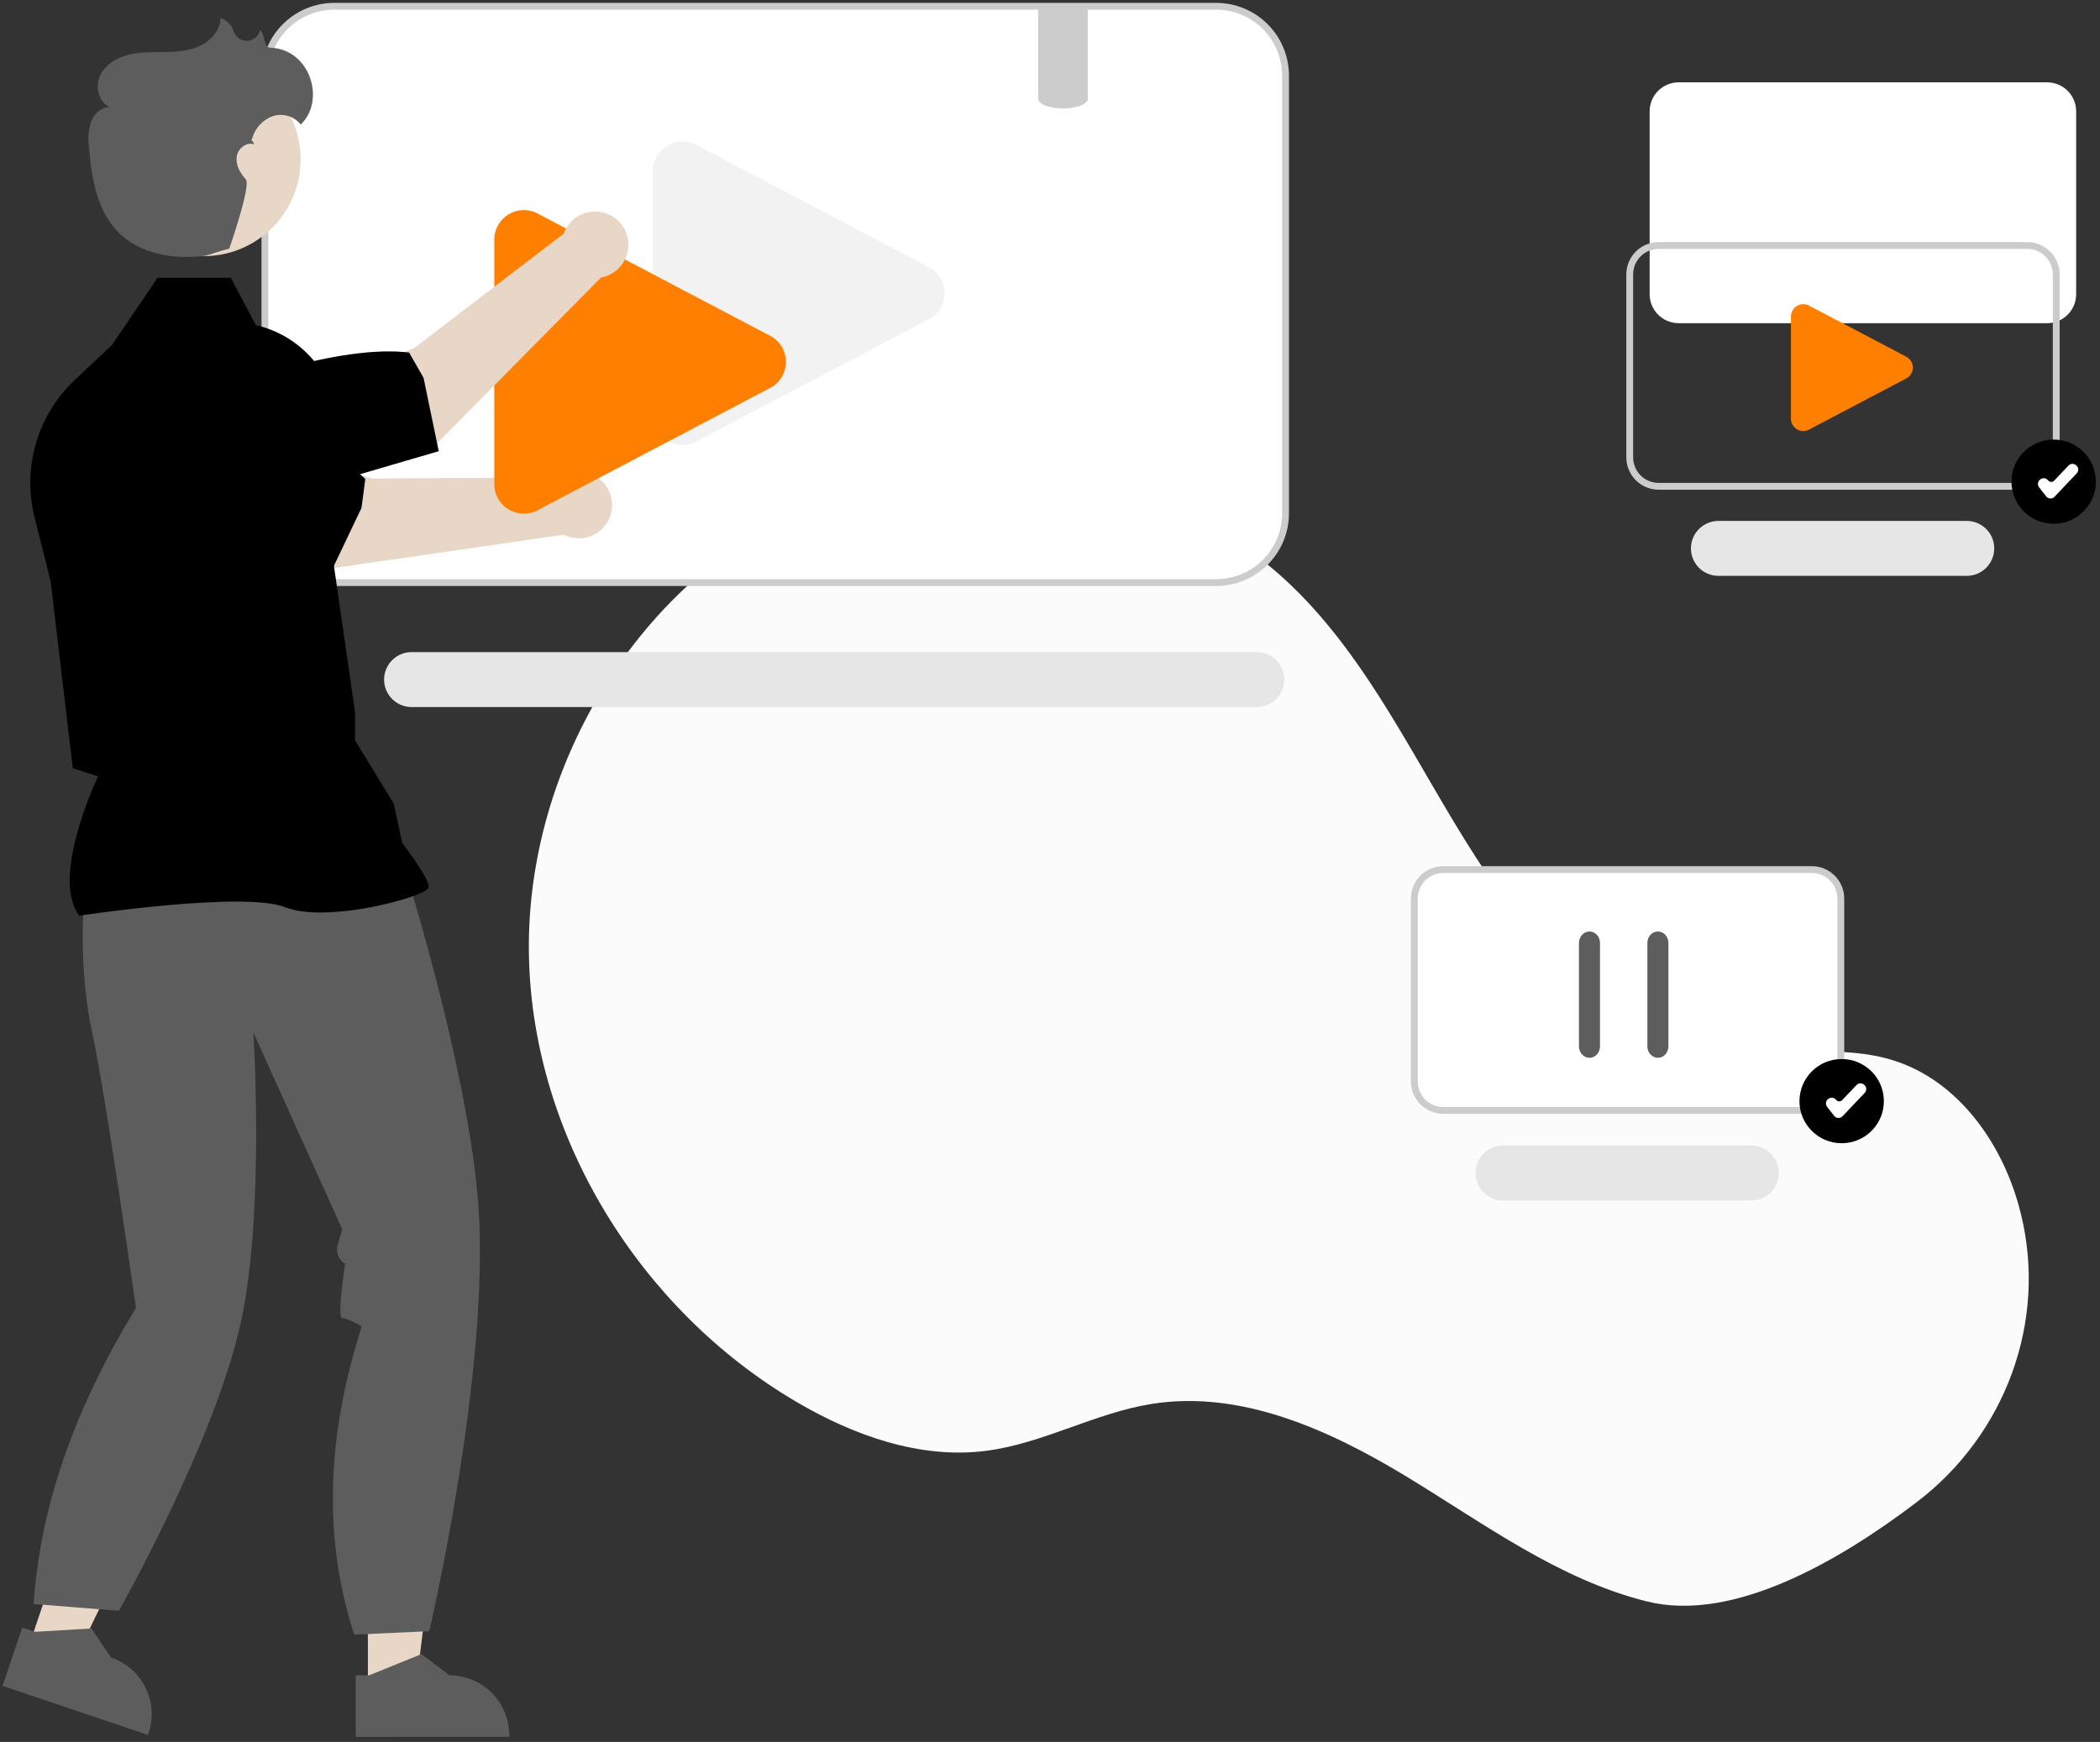 <svg width="399" height="331" viewBox="0 0 399 331" fill="none" xmlns="http://www.w3.org/2000/svg">
<rect x="0" y="0" width="399" height="331" fill="#333333" stroke="none"/>
<g clip-path="url(#clip0_727_1533)">
<path d="M364.156 285.452C380.975 272.67 389.009 251.191 383.98 230.701C383.855 230.192 383.723 229.684 383.584 229.177C380.25 217.015 372.001 205.455 359.979 201.569C349.884 198.306 338.866 200.815 328.334 199.518C307.661 196.97 291.634 180.281 280.357 162.807C269.079 145.332 260.412 125.773 245.427 111.336C220.726 87.541 180.433 82.417 149.808 97.907C119.183 113.396 99.675 147.76 100.507 182.008C101.339 216.257 121.716 249 151.309 266.373C162.18 272.755 174.754 277.276 187.267 275.694C198.125 274.321 207.99 268.5 218.797 266.772C235.787 264.055 252.669 271.72 267.364 280.652C282.059 289.583 296.254 300.17 312.953 304.311C329.168 308.331 349.257 296.775 364.156 285.452Z" fill="#FBFBFB"/>
<path d="M231.075 1.193H63.516C60.021 1.197 56.671 2.584 54.2 5.05C51.729 7.515 50.339 10.858 50.335 14.345V97.552C50.339 101.039 51.729 104.382 54.2 106.847C56.671 109.313 60.021 110.699 63.516 110.703H231.075C234.569 110.701 237.92 109.314 240.392 106.848C242.863 104.383 244.252 101.039 244.255 97.552V14.345C244.252 10.858 242.863 7.514 240.392 5.049C237.92 2.583 234.569 1.196 231.075 1.193Z" fill="white"/>
<path d="M231.074 111.351H63.517C59.851 111.347 56.336 109.892 53.743 107.305C51.151 104.718 49.693 101.211 49.688 97.553V14.343C49.693 10.685 51.151 7.178 53.743 4.591C56.336 2.004 59.851 0.549 63.517 0.545H231.074C234.74 0.549 238.256 2.004 240.848 4.591C243.441 7.178 244.899 10.685 244.903 14.343V97.553C244.899 101.211 243.441 104.718 240.848 107.305C238.256 109.892 234.74 111.347 231.074 111.351ZM63.517 1.838C60.195 1.842 57.009 3.161 54.66 5.505C52.31 7.849 50.988 11.028 50.984 14.343V97.553C50.988 100.868 52.31 104.047 54.66 106.391C57.009 108.735 60.195 110.054 63.517 110.058H231.074C234.397 110.054 237.582 108.735 239.932 106.391C242.282 104.047 243.603 100.868 243.607 97.553V14.343C243.603 11.028 242.282 7.849 239.932 5.505C237.582 3.161 234.397 1.842 231.074 1.838H63.517Z" fill="#CCCCCC"/>
<path d="M238.782 134.354H78.21C76.822 134.354 75.491 133.804 74.509 132.825C73.528 131.846 72.977 130.517 72.977 129.133C72.977 127.748 73.528 126.42 74.509 125.44C75.491 124.461 76.822 123.911 78.21 123.911H238.782C240.17 123.911 241.501 124.461 242.483 125.44C243.464 126.42 244.015 127.748 244.015 129.133C244.015 130.517 243.464 131.846 242.483 132.825C241.501 133.804 240.17 134.354 238.782 134.354Z" fill="#E6E6E6"/>
<path d="M129.685 84.564C128.734 84.561 127.799 84.318 126.967 83.858C126.077 83.379 125.335 82.667 124.821 81.799C124.306 80.931 124.038 79.939 124.046 78.931V32.492C124.046 31.485 124.317 30.497 124.831 29.63C125.345 28.764 126.082 28.051 126.967 27.566C127.851 27.081 128.85 26.842 129.859 26.874C130.867 26.906 131.849 27.208 132.701 27.747L176.851 50.967C177.652 51.474 178.311 52.175 178.768 53.005C179.224 53.834 179.464 54.765 179.464 55.712C179.464 56.658 179.224 57.589 178.768 58.419C178.311 59.248 177.652 59.949 176.851 60.457L132.701 83.676C131.801 84.253 130.755 84.561 129.685 84.564Z" fill="#F2F2F2"/>
<path d="M388.962 61.411H318.942C317.481 61.409 316.081 60.83 315.049 59.799C314.016 58.769 313.435 57.372 313.434 55.915V21.142C313.435 19.685 314.016 18.288 315.049 17.258C316.081 16.228 317.481 15.648 318.942 15.646H388.962C390.422 15.648 391.822 16.228 392.855 17.258C393.888 18.288 394.469 19.685 394.47 21.142V55.915C394.469 57.372 393.888 58.769 392.855 59.799C391.822 60.83 390.422 61.409 388.962 61.411Z" fill="white"/>
<path d="M385.176 93.058H315.156C313.524 93.056 311.959 92.408 310.805 91.256C309.651 90.105 309.002 88.543 309 86.915V52.142C309.002 50.514 309.651 48.953 310.805 47.801C311.959 46.65 313.524 46.002 315.156 46H385.176C386.809 46.002 388.373 46.65 389.527 47.801C390.682 48.953 391.331 50.514 391.333 52.142V86.915C391.331 88.543 390.682 90.105 389.527 91.256C388.373 92.408 386.809 93.056 385.176 93.058ZM315.156 47.293C313.868 47.295 312.632 47.806 311.721 48.715C310.81 49.624 310.297 50.857 310.296 52.142V86.915C310.297 88.201 310.81 89.433 311.721 90.342C312.632 91.252 313.868 91.763 315.156 91.764H385.176C386.465 91.763 387.7 91.252 388.611 90.342C389.523 89.433 390.035 88.201 390.037 86.915V52.142C390.035 50.857 389.523 49.624 388.611 48.715C387.7 47.806 386.465 47.295 385.176 47.293H315.156Z" fill="#CCCCCC"/>
<path d="M373.672 109.427H326.504C325.117 109.426 323.787 108.875 322.807 107.896C321.827 106.917 321.276 105.59 321.276 104.206C321.276 102.822 321.827 101.495 322.807 100.516C323.787 99.537 325.117 98.986 326.504 98.984H373.672C375.06 98.984 376.391 99.534 377.373 100.514C378.354 101.493 378.906 102.821 378.906 104.206C378.906 105.591 378.354 106.919 377.373 107.898C376.391 108.877 375.06 109.427 373.672 109.427Z" fill="#E6E6E6"/>
<path d="M342.636 81.904C342.238 81.903 341.848 81.802 341.5 81.609C341.128 81.409 340.818 81.112 340.603 80.749C340.388 80.386 340.276 79.972 340.279 79.55V60.144C340.279 59.723 340.393 59.31 340.607 58.948C340.822 58.586 341.13 58.288 341.5 58.085C341.87 57.883 342.287 57.783 342.708 57.796C343.13 57.809 343.54 57.935 343.896 58.161L362.346 67.864C362.681 68.076 362.956 68.369 363.147 68.716C363.338 69.062 363.438 69.452 363.438 69.847C363.438 70.243 363.338 70.632 363.147 70.978C362.956 71.325 362.681 71.618 362.346 71.83L343.896 81.533C343.52 81.774 343.083 81.903 342.636 81.904Z" fill="#FF8000"/>
<path d="M344.248 211H274.228C272.768 210.998 271.368 210.418 270.335 209.388C269.302 208.358 268.721 206.961 268.72 205.504V170.731C268.721 169.274 269.302 167.877 270.335 166.847C271.367 165.817 272.768 165.237 274.228 165.235H344.248C345.708 165.237 347.109 165.817 348.141 166.847C349.174 167.877 349.755 169.274 349.756 170.731V205.504C349.755 206.961 349.174 208.358 348.141 209.388C347.109 210.418 345.708 210.998 344.248 211Z" fill="white"/>
<path d="M304 179.179L304 198.823C303.999 199.401 303.788 199.954 303.413 200.363C303.038 200.771 302.53 201 302 201C301.47 201 300.962 200.771 300.587 200.363C300.212 199.954 300.001 199.401 300 198.823L300 179.179C300 178.601 300.211 178.047 300.586 177.638C300.961 177.23 301.47 177 302 177C302.53 177 303.039 177.23 303.414 177.638C303.789 178.047 304 178.601 304 179.179Z" fill="#5D5D5D"/>
<path d="M317 179.179L317 198.823C316.999 199.401 316.788 199.954 316.413 200.363C316.038 200.771 315.53 201 315 201C314.47 201 313.962 200.771 313.587 200.363C313.212 199.954 313.001 199.401 313 198.823L313 179.179C313 178.601 313.211 178.047 313.586 177.638C313.961 177.23 314.47 177 315 177C315.53 177 316.039 177.23 316.414 177.638C316.789 178.047 317 178.601 317 179.179Z" fill="#5D5D5D"/>
<path d="M344.248 211.645H274.227C272.595 211.644 271.031 210.996 269.876 209.844C268.722 208.693 268.073 207.131 268.071 205.503V170.73C268.073 169.102 268.722 167.541 269.876 166.389C271.031 165.237 272.595 164.59 274.227 164.588H344.248C345.88 164.59 347.445 165.237 348.599 166.389C349.753 167.541 350.402 169.102 350.404 170.73V205.503C350.402 207.131 349.753 208.693 348.599 209.844C347.445 210.996 345.88 211.644 344.248 211.645ZM274.227 165.881C272.939 165.882 271.704 166.394 270.792 167.303C269.881 168.212 269.369 169.445 269.367 170.73V205.503C269.369 206.789 269.881 208.021 270.792 208.93C271.704 209.839 272.939 210.351 274.227 210.352H344.248C345.536 210.351 346.772 209.839 347.683 208.93C348.594 208.021 349.106 206.789 349.108 205.503V170.73C349.106 169.445 348.594 168.212 347.683 167.303C346.772 166.394 345.536 165.882 344.248 165.881H274.227Z" fill="#CCCCCC"/>
<path d="M332.746 228.107H285.577C284.19 228.106 282.861 227.555 281.88 226.576C280.9 225.597 280.35 224.269 280.35 222.886C280.35 221.502 280.9 220.175 281.88 219.195C282.861 218.216 284.19 217.666 285.577 217.664H332.746C334.134 217.664 335.465 218.214 336.446 219.193C337.427 220.173 337.979 221.501 337.979 222.886C337.979 224.27 337.427 225.599 336.446 226.578C335.465 227.557 334.134 228.107 332.746 228.107Z" fill="#E6E6E6"/>
<path d="M106.482 90.694L70.644 90.934C70.644 90.934 50.233 84.368 40.977 85.74L37.438 99.612L62.862 108.017L107.112 101.612C108.105 102.112 109.212 102.343 110.323 102.28C111.434 102.218 112.509 101.865 113.439 101.256C114.37 100.647 115.123 99.805 115.624 98.813C116.124 97.822 116.354 96.716 116.29 95.608C116.226 94.5 115.871 93.428 115.26 92.5C114.649 91.572 113.804 90.822 112.809 90.323C111.815 89.825 110.707 89.597 109.596 89.662C108.485 89.727 107.411 90.083 106.482 90.694Z" fill="#E8D7C7"/>
<path d="M62.559 109.362L20.04 97.16L16.169 82.769C15.16 80.849 14.71 78.686 14.869 76.524C15.028 74.362 15.79 72.288 17.069 70.535C20.699 65.63 23.536 70.502 28.688 73.782C37.718 74.42 60.259 82.115 69.409 91.025L68.688 96.503L62.559 109.362Z" fill="black"/>
<path d="M99.553 97.615C98.602 97.612 97.667 97.369 96.835 96.909C95.945 96.43 95.203 95.718 94.689 94.85C94.174 93.982 93.906 92.99 93.914 91.982V45.543C93.914 44.536 94.185 43.548 94.699 42.681C95.213 41.815 95.951 41.102 96.835 40.617C97.719 40.132 98.718 39.893 99.727 39.925C100.736 39.957 101.717 40.258 102.569 40.798L146.719 64.017C147.52 64.525 148.179 65.226 148.636 66.055C149.093 66.885 149.332 67.816 149.332 68.763C149.332 69.709 149.093 70.64 148.636 71.469C148.179 72.299 147.52 73 146.719 73.507L102.569 96.727C101.669 97.304 100.623 97.612 99.553 97.615Z" fill="#FF8000"/>
<path d="M69.894 321.29L78.94 321.289L83.243 286.478L69.893 286.478L69.894 321.29Z" fill="#E8D7C7"/>
<path d="M67.586 318.342L70.132 318.342L80.072 314.309L85.4 318.341H85.4C88.411 318.341 91.299 319.535 93.427 321.659C95.556 323.783 96.752 326.664 96.753 329.668V330.036L67.587 330.037L67.586 318.342Z" fill="#5D5D5D"/>
<path d="M5.479 312.792L14.048 315.686L29.314 284.091L16.669 279.819L5.479 312.792Z" fill="#E8D7C7"/>
<path d="M4.241 309.263L6.653 310.077L17.364 309.438L21.114 314.963L21.115 314.963C23.966 315.927 26.318 317.981 27.651 320.674C28.985 323.368 29.192 326.479 28.226 329.324L28.108 329.673L0.482 320.34L4.241 309.263Z" fill="#5D5D5D"/>
<path d="M15.922 171.419C15.922 171.419 14.866 184.065 17.506 196.184C20.147 208.304 25.829 248.534 25.829 248.534C14.319 267.41 7.649 285.984 6.389 304.786L22.589 306.079C22.589 306.079 40.842 273.913 45.786 251.163C50.349 230.163 48.136 196.184 48.136 196.184L65.036 233.596L64.167 236.487C63.961 237.17 63.986 237.902 64.239 238.57C64.491 239.238 64.956 239.804 65.562 240.183C65.562 240.183 63.98 250.458 65.036 250.458C66.092 250.458 68.733 252.039 68.733 252.039C62.149 272.489 61.265 292.072 67.303 310.605L81.559 309.958C81.559 309.958 93.076 260.986 90.913 229.381C89.231 204.816 77.71 167.73 77.71 167.73L15.922 171.419Z" fill="#5D5D5D"/>
<path d="M15.052 174.001L14.957 173.869C9.931 166.847 17.491 149.974 18.631 147.528L13.829 145.973L9.629 110.514L6.558 98.265C5.4 93.635 5.499 88.78 6.843 84.2C8.188 79.62 10.729 75.479 14.208 72.203L21.307 65.524L29.935 52.786H43.849L48.62 61.777C53.245 62.844 57.349 65.496 60.216 69.271C63.084 73.046 64.533 77.705 64.311 82.436L63.23 106.018L67.463 135.378L67.465 140.692L74.814 152.714L76.415 160.167C77.077 161.039 81.45 166.856 81.45 168.446C81.45 168.685 81.273 168.916 80.894 169.172C77.914 171.185 61.444 175.29 54.154 172.379C46.389 169.282 15.523 173.929 15.212 173.976L15.052 174.001Z" fill="black"/>
<path d="M38.69 48.672C48.867 48.672 57.117 40.441 57.117 30.286C57.117 20.132 48.867 11.9 38.69 11.9C28.513 11.9 20.263 20.132 20.263 30.286C20.263 40.441 28.513 48.672 38.69 48.672Z" fill="#E8D7C7"/>
<path d="M107.094 44.403L78.664 66.174C78.664 66.174 58.418 73.23 51.867 79.898L57.436 93.09L82.793 84.482L114.2 52.729C115.295 52.53 116.317 52.047 117.165 51.328C118.013 50.61 118.657 49.681 119.03 48.635C119.404 47.59 119.495 46.464 119.295 45.372C119.094 44.28 118.609 43.26 117.887 42.415C117.166 41.57 116.234 40.929 115.186 40.557C114.137 40.185 113.009 40.096 111.915 40.297C110.821 40.499 109.8 40.984 108.953 41.705C108.107 42.426 107.466 43.356 107.094 44.403Z" fill="#E8D7C7"/>
<path d="M83.363 85.736L43.868 97.275L30.289 92.467C28.324 91.543 26.657 90.089 25.476 88.27C24.295 86.45 23.648 84.337 23.607 82.17C23.535 76.073 28.744 78.249 34.836 77.763C42.421 72.833 65.049 65.395 77.734 66.99L80.473 71.792L83.363 85.736Z" fill="black"/>
<path d="M51.325 9.058C50.004 9.019 50.458 6.535 49.394 5.743C49.388 5.767 49.383 5.791 49.377 5.815C49.238 6.351 48.929 6.829 48.497 7.178C48.065 7.526 47.533 7.727 46.978 7.75C46.422 7.774 45.875 7.619 45.414 7.309C44.954 6.998 44.606 6.549 44.421 6.026C44.245 5.421 43.925 4.868 43.49 4.412C43.054 3.956 42.516 3.611 41.919 3.406C41.852 5.708 40.107 7.707 38.025 8.701C35.943 9.695 33.569 9.861 31.261 9.895C28.953 9.929 26.611 9.852 24.373 10.415C22.135 10.979 19.958 12.304 19.002 14.4C18.045 16.496 18.728 19.382 20.819 20.358C19.199 20.366 17.824 21.7 17.264 23.217C16.805 24.772 16.685 26.408 16.913 28.014C17.368 33.959 18.478 40.36 22.817 44.46C26.124 47.585 30.857 48.844 35.412 48.826C39.966 48.807 39.165 48.39 43.569 47.23C43.569 47.23 47.756 35.254 46.702 34.076C45.647 32.898 44.772 31.391 44.962 29.823C45.153 28.255 46.842 26.851 48.307 27.447C48.061 26.819 47.875 26.699 47.759 26.731C47.833 26.552 47.898 26.37 47.953 26.185C48.229 25.24 48.725 24.374 49.402 23.658C50.078 22.943 50.915 22.397 51.844 22.067C52.783 21.763 53.792 21.753 54.736 22.038C55.68 22.323 56.514 22.89 57.126 23.662C61.948 19.15 58.957 9.284 51.325 9.058Z" fill="#5D5D5D"/>
<path d="M206.687 1.193V18.754C206.687 19.627 205.158 20.358 203.097 20.558C203.08 20.557 203.062 20.559 203.045 20.565C202.702 20.591 202.339 20.61 201.97 20.61C200.833 20.631 199.703 20.447 198.632 20.067C198.535 20.028 198.438 19.983 198.341 19.944C198.25 19.892 198.153 19.847 198.062 19.795C197.55 19.491 197.252 19.136 197.252 18.754V1.193H206.687Z" fill="#CCCCCC"/>
<path d="M349.917 217.236C354.345 217.236 357.935 213.654 357.935 209.236C357.935 204.818 354.345 201.236 349.917 201.236C345.489 201.236 341.899 204.818 341.899 209.236C341.899 213.654 345.489 217.236 349.917 217.236Z" fill="black"/>
<path d="M349.317 212.433C349.3 212.433 349.283 212.433 349.266 212.432C349.115 212.424 348.967 212.385 348.833 212.315C348.699 212.246 348.581 212.148 348.489 212.029L347.149 210.31C347.064 210.202 347.002 210.078 346.965 209.945C346.929 209.812 346.919 209.674 346.936 209.538C346.953 209.401 346.997 209.27 347.065 209.15C347.133 209.031 347.224 208.926 347.333 208.841L347.381 208.804C347.49 208.719 347.614 208.657 347.747 208.621C347.88 208.584 348.019 208.574 348.155 208.591C348.292 208.608 348.424 208.652 348.544 208.72C348.664 208.788 348.769 208.879 348.853 208.987C348.921 209.074 349.007 209.145 349.104 209.196C349.202 209.246 349.31 209.275 349.42 209.281C349.53 209.286 349.64 209.268 349.742 209.227C349.844 209.186 349.936 209.123 350.012 209.044L352.732 206.178C352.924 205.977 353.188 205.859 353.466 205.852C353.744 205.844 354.013 205.947 354.216 206.138L354.26 206.18C354.36 206.275 354.441 206.388 354.497 206.514C354.553 206.639 354.584 206.774 354.587 206.912C354.591 207.049 354.568 207.186 354.518 207.314C354.469 207.443 354.395 207.56 354.3 207.66L350.078 212.106C349.98 212.209 349.862 212.292 349.732 212.348C349.601 212.404 349.46 212.433 349.317 212.433Z" fill="white"/>
<path d="M390.197 99.525C394.625 99.525 398.215 95.943 398.215 91.525C398.215 87.107 394.625 83.525 390.197 83.525C385.769 83.525 382.18 87.107 382.18 91.525C382.18 95.943 385.769 99.525 390.197 99.525Z" fill="black"/>
<path d="M389.597 94.721C389.579 94.721 389.562 94.721 389.545 94.72C389.394 94.713 389.247 94.673 389.112 94.603C388.978 94.534 388.861 94.436 388.768 94.317L387.428 92.598C387.344 92.49 387.281 92.366 387.245 92.233C387.208 92.101 387.198 91.962 387.215 91.826C387.232 91.689 387.276 91.558 387.344 91.438C387.412 91.319 387.503 91.214 387.612 91.129L387.66 91.092C387.769 91.007 387.893 90.945 388.026 90.909C388.159 90.872 388.298 90.862 388.435 90.879C388.571 90.896 388.703 90.94 388.823 91.008C388.943 91.076 389.048 91.167 389.133 91.275C389.2 91.362 389.286 91.433 389.384 91.484C389.481 91.534 389.589 91.564 389.699 91.569C389.809 91.574 389.919 91.556 390.021 91.515C390.123 91.474 390.216 91.411 390.291 91.332L393.012 88.466C393.203 88.265 393.467 88.148 393.745 88.14C394.023 88.132 394.293 88.235 394.495 88.426L394.54 88.468C394.64 88.563 394.72 88.676 394.776 88.802C394.832 88.927 394.863 89.062 394.867 89.2C394.871 89.337 394.847 89.474 394.798 89.602C394.748 89.731 394.674 89.848 394.58 89.948L390.358 94.394C390.26 94.498 390.142 94.58 390.011 94.636C389.88 94.692 389.739 94.721 389.597 94.721Z" fill="white"/>
</g>
<defs>
<clipPath id="clip0_727_1533">
<rect width="399" height="331" fill="white"/>
</clipPath>
</defs>
</svg>
